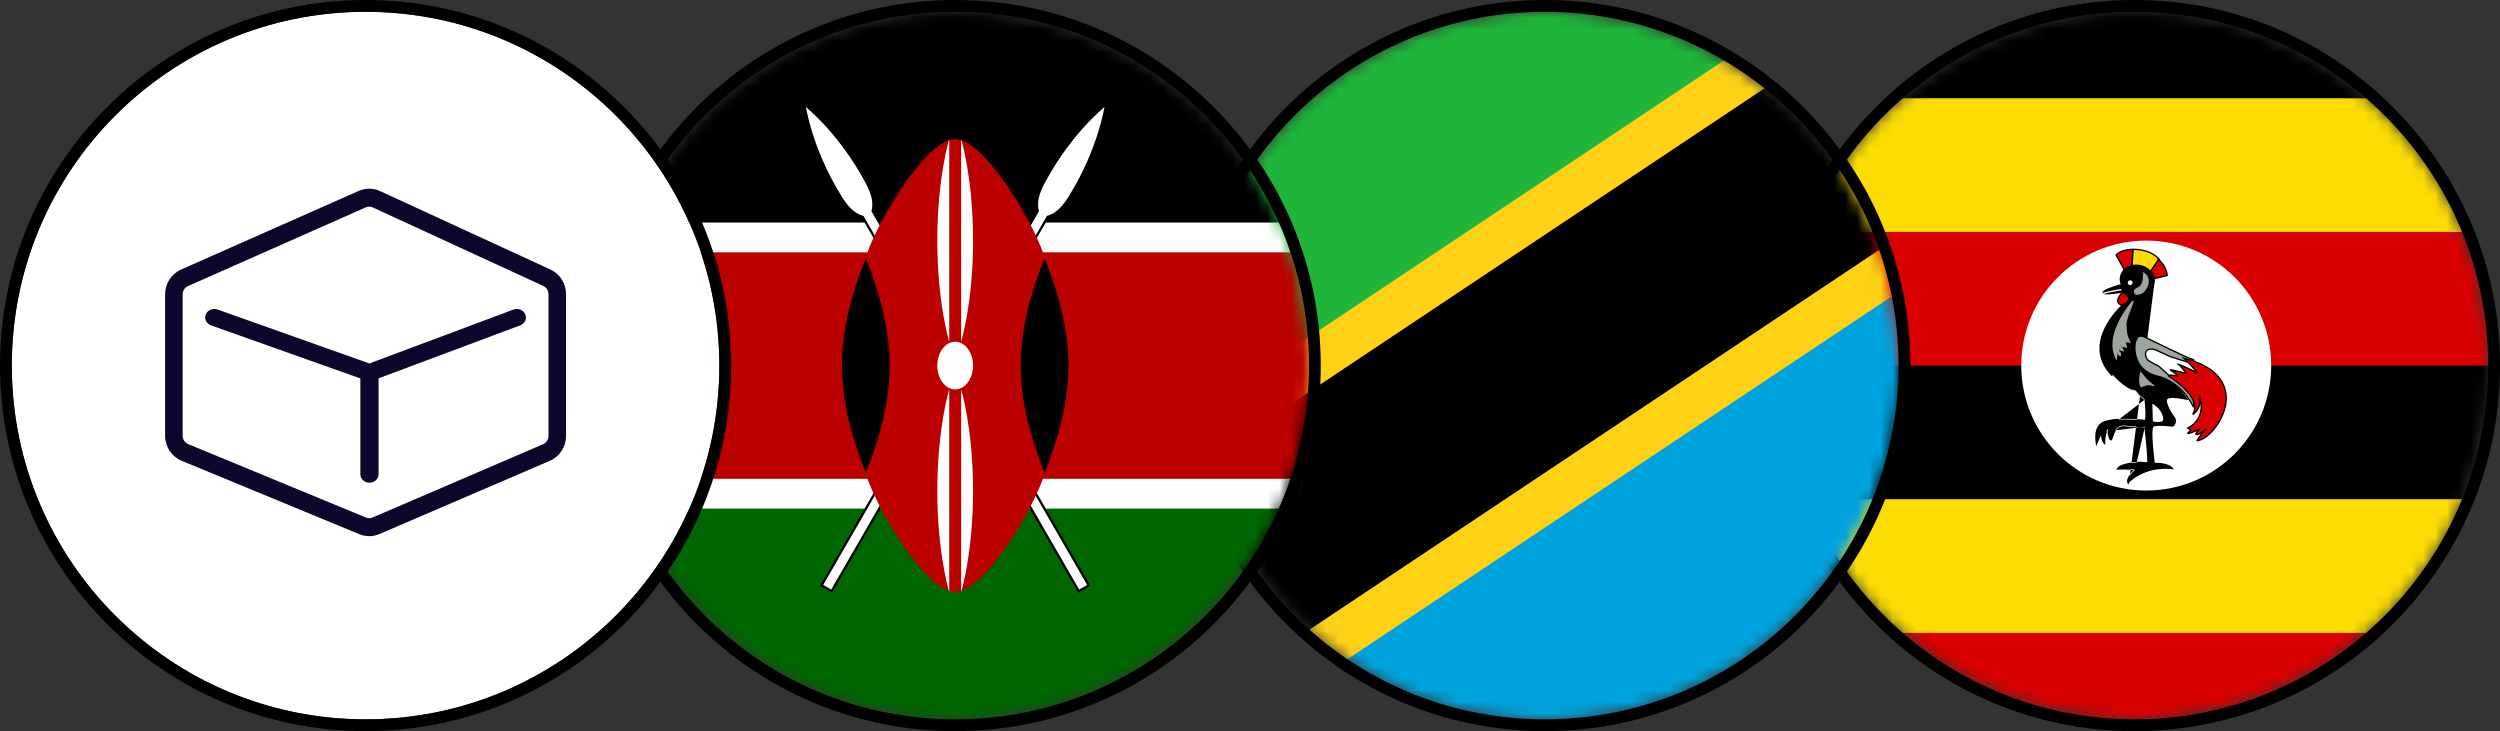 <?xml version="1.0" encoding="UTF-8"?> <svg xmlns="http://www.w3.org/2000/svg" width="212" height="62" viewBox="0 0 212 62" fill="none"><rect x="0" y="0" width="212" height="62" fill="#333333" stroke="none"/><mask id="mask0_624_29" style="mask-type:alpha" maskUnits="userSpaceOnUse" x="151" y="1" width="60" height="60"><circle cx="181" cy="31" r="30" fill="#D9D9D9"></circle></mask><g mask="url(#mask0_624_29)"><path d="M131 -3H233V65H131V-3Z" fill="black"></path><path d="M131 8.333H233V25.333H131V8.333ZM131 42.333H233V65H131V42.333Z" fill="#FCDC04"></path><path d="M131 19.667H233V31H131V19.667ZM131 53.667H233V65H131V53.667Z" fill="#D90000"></path><path d="M182 41.597C187.852 41.597 192.597 36.852 192.597 31C192.597 25.148 187.852 20.403 182 20.403C176.148 20.403 171.403 25.148 171.403 31C171.403 36.852 176.148 41.597 182 41.597Z" fill="white"></path><path d="M180.132 22.884L179.445 21.618C179.71 21.353 180.156 21.148 180.868 21.148C180.868 21.196 180.795 22.535 180.795 22.535L180.132 22.884Z" fill="#D90000"></path><path fill-rule="evenodd" clip-rule="evenodd" d="M179.515 21.629L180.155 22.808L180.741 22.5L180.75 22.322C180.757 22.195 180.766 22.027 180.775 21.857C180.784 21.686 180.793 21.514 180.8 21.382C180.803 21.316 180.806 21.26 180.808 21.219C180.808 21.214 180.808 21.21 180.809 21.205C180.17 21.216 179.764 21.398 179.515 21.629ZM180.795 22.535C180.852 22.538 180.852 22.538 180.852 22.538L180.863 22.328C180.87 22.202 180.879 22.033 180.888 21.863C180.906 21.524 180.924 21.174 180.924 21.148V21.091H180.868C180.145 21.091 179.683 21.3 179.405 21.578L179.375 21.608L180.109 22.96L180.85 22.57L180.852 22.538L180.795 22.535Z" fill="black"></path><path d="M180.795 22.547L180.892 21.148C180.892 21.148 182.315 21.064 183.086 21.992C183.098 21.98 182.327 23.077 182.327 23.077L180.795 22.547Z" fill="#FCDC04"></path><path fill-rule="evenodd" clip-rule="evenodd" d="M180.945 21.203L180.855 22.507L182.305 23.01L182.401 22.873C182.473 22.771 182.569 22.634 182.665 22.497C182.76 22.361 182.856 22.225 182.926 22.124C182.961 22.073 182.991 22.032 183.01 22.003C183.012 22.001 183.014 21.998 183.015 21.996C182.643 21.568 182.123 21.369 181.688 21.277C181.466 21.231 181.267 21.212 181.124 21.206C181.052 21.203 180.995 21.202 180.955 21.203C180.952 21.203 180.948 21.203 180.945 21.203ZM182.327 23.077L182.373 23.11L182.348 23.145L180.736 22.586L180.839 21.095L180.888 21.091L180.892 21.148C180.888 21.091 180.888 21.091 180.888 21.091L180.889 21.091L180.889 21.091L180.89 21.091L180.893 21.091C180.896 21.091 180.9 21.091 180.906 21.091C180.917 21.09 180.933 21.09 180.954 21.09C180.995 21.089 181.055 21.089 181.129 21.093C181.277 21.099 181.482 21.118 181.711 21.166C182.17 21.263 182.732 21.478 183.13 21.956L183.126 21.959C183.136 21.971 183.142 21.985 183.143 21.993C183.143 21.999 183.141 22.007 183.14 22.01C183.14 22.011 183.139 22.014 183.138 22.015C183.137 22.017 183.136 22.019 183.136 22.02C183.135 22.022 183.133 22.024 183.133 22.025C183.131 22.027 183.129 22.03 183.127 22.034C183.121 22.042 183.114 22.053 183.104 22.067C183.084 22.096 183.054 22.138 183.019 22.189C182.948 22.29 182.853 22.426 182.757 22.563C182.662 22.699 182.566 22.836 182.493 22.939L182.373 23.11C182.373 23.11 182.373 23.11 182.327 23.077Z" fill="black"></path><path d="M182.351 23.065L183.05 21.98C183.52 22.474 183.713 22.824 183.785 23.355C183.798 23.366 182.676 23.632 182.676 23.62C182.676 23.608 182.363 23.077 182.351 23.065Z" fill="#D90000"></path><path fill-rule="evenodd" clip-rule="evenodd" d="M183.041 21.889L183.091 21.941C183.566 22.44 183.767 22.8 183.841 23.344C183.843 23.355 183.842 23.366 183.839 23.373C183.834 23.388 183.825 23.396 183.822 23.398C183.816 23.403 183.81 23.407 183.808 23.407L183.808 23.407C183.803 23.41 183.798 23.412 183.793 23.413C183.784 23.416 183.772 23.42 183.757 23.424C183.726 23.433 183.683 23.444 183.631 23.458C183.527 23.484 183.388 23.518 183.249 23.551C183.109 23.584 182.969 23.617 182.864 23.64C182.811 23.652 182.767 23.662 182.736 23.668C182.72 23.671 182.707 23.673 182.698 23.675C182.693 23.675 182.688 23.676 182.683 23.677C182.682 23.677 182.677 23.677 182.671 23.676C182.669 23.676 182.662 23.675 182.653 23.672C182.648 23.669 182.629 23.659 182.622 23.637C182.622 23.637 182.622 23.637 182.622 23.637C182.62 23.634 182.617 23.628 182.613 23.62C182.605 23.605 182.593 23.584 182.578 23.558C182.549 23.506 182.509 23.439 182.469 23.371C182.429 23.303 182.389 23.236 182.358 23.184C182.343 23.159 182.33 23.137 182.32 23.122C182.315 23.114 182.312 23.108 182.309 23.104C182.308 23.103 182.308 23.103 182.308 23.102L182.278 23.073L183.041 21.889ZM183.058 22.072L182.418 23.065C182.428 23.081 182.441 23.102 182.455 23.126C182.486 23.178 182.527 23.246 182.567 23.314C182.607 23.382 182.647 23.45 182.676 23.502C182.689 23.523 182.7 23.543 182.708 23.558C182.71 23.557 182.712 23.557 182.713 23.557C182.743 23.551 182.787 23.541 182.839 23.53C182.944 23.506 183.083 23.474 183.222 23.441C183.362 23.408 183.5 23.374 183.603 23.348C183.653 23.335 183.694 23.324 183.723 23.316C183.65 22.845 183.474 22.518 183.058 22.072ZM182.729 23.598C182.729 23.599 182.729 23.599 182.73 23.6C182.73 23.601 182.733 23.609 182.733 23.62C182.733 23.611 182.731 23.604 182.729 23.598Z" fill="black"></path><path d="M180.482 40.982C180.482 40.982 181.796 39.474 184.352 39.8C183.966 39.173 182.725 39.245 182.725 39.245C182.725 39.245 182.339 36.316 182.64 36.171C182.941 36.026 184.22 36.183 184.22 36.183C184.388 36.183 184.678 35.725 184.449 35.435C184.22 35.146 183.544 34.037 183.822 33.82C184.099 33.603 185.606 33.94 185.606 33.94L181.35 28.491C181.35 28.491 180.916 26.441 181.784 25.452C182.833 24.584 182.725 23.644 182.688 23.656C182.544 22.703 181.097 22.016 180.12 22.896C179.541 23.596 179.927 24.126 179.927 24.126C179.927 24.126 178.408 24.536 178.348 24.801C178.288 25.067 180.06 24.753 180.06 24.753L179.891 25.971C179.891 25.971 176.443 29.106 179.083 31.818C179.107 31.806 179.168 31.698 179.168 31.698C179.168 31.698 180.096 32.843 181.073 33.096C181.989 34.037 181.905 33.892 181.905 33.892C181.905 33.892 182.085 35.375 181.917 35.664C181.688 35.592 179.349 35.508 178.999 35.64C178.685 35.737 177.48 35.677 177.781 37.642C178.01 37.111 178.215 36.641 178.215 36.641C178.215 36.641 178.179 37.352 178.468 37.606C178.42 36.858 178.746 36.352 178.746 36.352C178.746 36.352 178.806 37.172 178.987 37.292C179.168 37.413 179.168 35.966 180.168 36.087C181.169 36.207 181.893 36.171 181.893 36.171C181.893 36.171 182.23 39.004 182.122 39.27C181.398 39.101 179.674 39.342 179.566 39.776C180.578 39.716 181.049 39.836 181.049 39.836C181.049 39.836 180.229 40.56 180.482 40.982Z" fill="black"></path><path fill-rule="evenodd" clip-rule="evenodd" d="M182.742 23.63C182.658 23.136 182.246 22.719 181.735 22.535C181.217 22.349 180.588 22.398 180.082 22.854L180.079 22.857L180.077 22.86C179.778 23.221 179.725 23.544 179.75 23.78C179.763 23.896 179.795 23.99 179.824 24.055C179.83 24.069 179.836 24.08 179.841 24.091C179.8 24.103 179.742 24.119 179.673 24.14C179.529 24.183 179.336 24.242 179.141 24.311C178.947 24.379 178.749 24.456 178.595 24.533C178.518 24.572 178.45 24.611 178.398 24.651C178.35 24.689 178.305 24.735 178.293 24.789C178.285 24.822 178.292 24.854 178.313 24.88C178.331 24.903 178.358 24.918 178.383 24.928C178.435 24.948 178.507 24.958 178.587 24.962C178.749 24.97 178.969 24.956 179.187 24.933C179.406 24.91 179.627 24.879 179.792 24.854C179.875 24.841 179.945 24.83 179.993 24.822L179.838 25.943C179.832 25.949 179.824 25.956 179.814 25.966C179.789 25.99 179.753 26.025 179.708 26.071C179.618 26.163 179.492 26.297 179.35 26.467C179.066 26.805 178.715 27.286 178.446 27.853C178.177 28.42 177.99 29.076 178.039 29.764C178.088 30.454 178.374 31.171 179.043 31.858L179.072 31.888L179.109 31.869C179.121 31.863 179.13 31.854 179.135 31.849C179.141 31.843 179.147 31.836 179.152 31.829C179.16 31.818 179.168 31.806 179.175 31.795C179.203 31.826 179.24 31.869 179.286 31.919C179.39 32.031 179.537 32.184 179.716 32.344C180.068 32.661 180.547 33.014 181.043 33.147C181.493 33.609 181.7 33.807 181.795 33.89C181.819 33.91 181.837 33.925 181.85 33.934C181.851 33.935 181.852 33.936 181.853 33.936C181.854 33.944 181.855 33.953 181.856 33.963C181.86 34.004 181.867 34.062 181.874 34.134C181.888 34.277 181.905 34.471 181.917 34.673C181.929 34.876 181.936 35.086 181.929 35.263C181.926 35.352 181.919 35.431 181.909 35.496C181.902 35.538 181.893 35.573 181.884 35.599C181.848 35.593 181.8 35.587 181.746 35.581C181.658 35.572 181.546 35.563 181.417 35.555C181.159 35.539 180.833 35.526 180.504 35.519C180.175 35.512 179.842 35.512 179.568 35.521C179.431 35.526 179.309 35.534 179.209 35.544C179.113 35.554 179.032 35.568 178.981 35.587C178.946 35.597 178.897 35.606 178.835 35.618L178.834 35.618C178.772 35.629 178.698 35.643 178.62 35.663C178.464 35.702 178.284 35.768 178.124 35.896C177.799 36.156 177.573 36.657 177.725 37.651L177.755 37.845L177.833 37.664C177.948 37.399 178.056 37.149 178.136 36.965C178.146 36.943 178.155 36.922 178.164 36.901C178.167 36.944 178.171 36.989 178.177 37.036C178.191 37.143 178.214 37.26 178.254 37.368C178.293 37.475 178.349 37.576 178.431 37.648L178.534 37.738L178.525 37.602C178.501 37.237 178.569 36.931 178.643 36.717C178.665 36.652 178.688 36.595 178.708 36.548C178.717 36.618 178.728 36.701 178.743 36.786C178.762 36.898 178.787 37.014 178.819 37.112C178.835 37.161 178.854 37.207 178.875 37.245C178.896 37.282 178.922 37.317 178.955 37.339C178.979 37.355 179.009 37.362 179.039 37.35C179.065 37.34 179.083 37.32 179.095 37.302C179.119 37.267 179.14 37.214 179.16 37.157C179.172 37.124 179.183 37.089 179.196 37.052C179.23 36.95 179.269 36.832 179.322 36.712C179.394 36.55 179.489 36.394 179.623 36.285C179.754 36.178 179.927 36.114 180.162 36.143C180.664 36.203 181.097 36.224 181.405 36.231C181.558 36.234 181.681 36.233 181.765 36.231C181.796 36.231 181.822 36.23 181.842 36.23C181.845 36.248 181.847 36.272 181.851 36.3C181.86 36.378 181.872 36.489 181.887 36.624C181.917 36.894 181.956 37.256 181.991 37.626C182.027 37.997 182.059 38.375 182.075 38.676C182.083 38.828 182.087 38.959 182.086 39.06C182.086 39.11 182.084 39.152 182.081 39.185C182.08 39.192 182.079 39.197 182.079 39.203C181.702 39.13 181.115 39.151 180.603 39.241C180.333 39.288 180.08 39.355 179.887 39.438C179.79 39.48 179.706 39.526 179.641 39.579C179.577 39.631 179.528 39.691 179.511 39.762L179.492 39.837L179.569 39.833C180.073 39.803 180.44 39.818 180.682 39.84C180.789 39.85 180.871 39.861 180.929 39.871C180.916 39.884 180.9 39.9 180.884 39.916C180.81 39.992 180.714 40.097 180.625 40.217C180.537 40.336 180.454 40.472 180.41 40.607C180.366 40.743 180.358 40.886 180.433 41.011L180.473 41.078L180.525 41.019M181.049 39.836L181.063 39.781L181.166 39.808L181.086 39.879L181.084 39.88C181.083 39.882 181.08 39.884 181.078 39.886C181.072 39.892 181.063 39.899 181.053 39.909C181.031 39.929 181.001 39.959 180.965 39.995C180.893 40.069 180.8 40.17 180.716 40.284C180.631 40.399 180.556 40.523 180.518 40.642C180.489 40.73 180.482 40.81 180.5 40.88C180.501 40.879 180.502 40.878 180.503 40.877C180.545 40.836 180.608 40.777 180.691 40.708C180.857 40.569 181.104 40.389 181.432 40.218M181.893 36.171C181.949 36.164 181.949 36.164 181.949 36.164L181.953 36.196C181.955 36.217 181.959 36.248 181.963 36.287C181.972 36.365 181.985 36.477 182 36.611C182.03 36.882 182.069 37.244 182.104 37.615C182.14 37.986 182.172 38.366 182.188 38.67C182.196 38.822 182.201 38.956 182.2 39.061C182.199 39.113 182.197 39.159 182.193 39.197C182.19 39.233 182.184 39.266 182.174 39.291L182.156 39.336L182.109 39.325C181.758 39.243 181.154 39.26 180.623 39.352C180.358 39.399 180.114 39.463 179.931 39.542C179.84 39.581 179.766 39.623 179.713 39.667C179.693 39.683 179.676 39.699 179.663 39.714C180.121 39.691 180.462 39.706 180.692 39.727C180.816 39.739 180.908 39.752 180.969 39.762C181 39.768 181.023 39.772 181.038 39.776C181.046 39.777 181.052 39.779 181.056 39.78L181.061 39.781L181.062 39.781L181.063 39.781C181.063 39.781 181.063 39.781 181.049 39.836M181.893 36.171L181.949 36.164L181.943 36.112L181.89 36.114L181.889 36.114L181.888 36.114L181.882 36.115C181.876 36.115 181.868 36.115 181.858 36.116C181.836 36.116 181.804 36.117 181.763 36.118C181.68 36.12 181.559 36.12 181.407 36.117C181.102 36.111 180.673 36.09 180.175 36.03C179.91 35.998 179.707 36.071 179.551 36.197C179.398 36.322 179.294 36.497 179.218 36.666C179.163 36.791 179.121 36.918 179.086 37.021C179.075 37.057 179.064 37.09 179.054 37.119C179.034 37.174 179.018 37.212 179.005 37.233C178.996 37.224 178.985 37.209 178.974 37.19C178.957 37.16 178.942 37.122 178.927 37.077C178.897 36.987 178.873 36.876 178.854 36.767C178.836 36.659 178.823 36.554 178.814 36.476C178.81 36.437 178.807 36.405 178.805 36.382C178.804 36.371 178.803 36.362 178.803 36.356L178.802 36.35L178.802 36.348L178.802 36.348L178.79 36.178L178.698 36.321L178.746 36.352C178.698 36.321 178.698 36.321 178.698 36.321L178.698 36.321L178.698 36.322L178.697 36.323C178.696 36.324 178.695 36.326 178.694 36.328C178.691 36.333 178.687 36.339 178.683 36.347C178.673 36.363 178.66 36.387 178.645 36.417C178.614 36.478 178.574 36.567 178.535 36.68C178.47 36.87 178.41 37.129 178.407 37.434C178.389 37.402 178.374 37.367 178.36 37.329C178.325 37.232 178.303 37.123 178.289 37.021C178.276 36.919 178.272 36.825 178.271 36.755C178.27 36.721 178.27 36.693 178.271 36.673C178.271 36.664 178.271 36.656 178.271 36.651L178.272 36.646L178.272 36.644L178.272 36.644M178.272 36.644L178.163 36.618L178.128 36.7C178.105 36.753 178.072 36.828 178.032 36.92C177.971 37.06 177.894 37.237 177.811 37.431C177.721 36.597 177.934 36.193 178.195 35.985C178.338 35.87 178.5 35.81 178.648 35.772C178.722 35.754 178.792 35.741 178.854 35.729L178.861 35.728C178.92 35.717 178.974 35.707 179.016 35.695L179.017 35.694L179.019 35.693C179.055 35.68 179.123 35.667 179.221 35.657C179.317 35.647 179.437 35.639 179.572 35.635C179.843 35.625 180.174 35.626 180.502 35.632C180.83 35.639 181.154 35.652 181.41 35.668C181.538 35.676 181.649 35.685 181.734 35.694C181.822 35.703 181.877 35.712 181.9 35.719L181.943 35.732L181.966 35.693C181.992 35.648 182.009 35.585 182.021 35.514C182.032 35.443 182.039 35.359 182.043 35.268C182.05 35.085 182.043 34.871 182.031 34.666C182.018 34.462 182.001 34.267 181.987 34.123C181.979 34.051 181.973 33.991 181.968 33.95C181.966 33.93 181.964 33.915 181.963 33.904C181.964 33.893 181.962 33.885 181.962 33.883L181.962 33.883C181.96 33.877 181.958 33.872 181.957 33.869C181.956 33.868 181.955 33.867 181.955 33.866L181.954 33.864L181.954 33.864L181.954 33.864L181.954 33.864C181.954 33.864 181.954 33.864 181.905 33.892L181.954 33.864L181.85 33.898C181.85 33.891 181.851 33.881 181.858 33.87C181.875 33.841 181.906 33.843 181.913 33.844C181.919 33.845 181.922 33.847 181.924 33.847C181.924 33.847 181.924 33.847 181.924 33.847C181.924 33.848 181.924 33.848 181.924 33.848M181.85 33.899C181.85 33.899 181.85 33.899 181.85 33.899ZM181.924 33.847C181.923 33.847 181.921 33.846 181.916 33.842C181.907 33.836 181.892 33.824 181.869 33.804C181.778 33.725 181.572 33.527 181.113 33.057L181.102 33.045L181.087 33.042C180.612 32.919 180.144 32.576 179.792 32.26C179.616 32.102 179.471 31.953 179.37 31.842C179.319 31.787 179.279 31.742 179.253 31.711C179.239 31.695 179.229 31.683 179.222 31.674C179.218 31.67 179.216 31.667 179.214 31.665L179.212 31.663L179.212 31.662L179.159 31.597L179.118 31.67M180.06 24.753C180.05 24.697 180.05 24.697 180.05 24.697L180.049 24.698L180.045 24.698L180.03 24.701C180.018 24.703 179.999 24.706 179.975 24.71C179.926 24.718 179.858 24.729 179.775 24.742C179.611 24.767 179.392 24.798 179.175 24.82C178.958 24.843 178.746 24.857 178.593 24.849C178.515 24.845 178.459 24.836 178.425 24.823C178.413 24.818 178.407 24.814 178.404 24.811C178.408 24.798 178.425 24.774 178.468 24.741C178.511 24.707 178.572 24.672 178.645 24.634C178.793 24.56 178.986 24.485 179.179 24.418C179.371 24.35 179.562 24.291 179.705 24.249C179.776 24.227 179.836 24.21 179.877 24.199C179.898 24.193 179.914 24.189 179.925 24.185L179.938 24.182L179.942 24.181L180.022 24.159L179.973 24.093L179.973 24.093L179.973 24.092C179.972 24.092 179.971 24.09 179.97 24.089C179.968 24.085 179.965 24.08 179.961 24.073C179.952 24.059 179.94 24.037 179.928 24.009C179.903 23.953 179.874 23.87 179.863 23.767C179.841 23.564 179.884 23.273 180.161 22.936C180.631 22.514 181.213 22.468 181.697 22.642C182.185 22.818 182.564 23.214 182.632 23.664L182.642 23.731L182.65 23.728C182.652 23.749 182.654 23.776 182.653 23.809C182.652 23.904 182.637 24.042 182.589 24.208C182.492 24.54 182.263 24.982 181.748 25.409L181.744 25.412L181.741 25.415C181.293 25.926 181.185 26.704 181.185 27.342C181.185 27.663 181.212 27.953 181.24 28.162C181.253 28.267 181.267 28.352 181.277 28.41C181.282 28.44 181.287 28.463 181.29 28.478C181.291 28.486 181.292 28.492 181.293 28.496L181.294 28.501L181.294 28.502L181.295 28.502" fill="black"></path><path d="M180.888 25.521C180.888 25.521 178.379 28.287 179.462 30.403C179.519 30.108 179.494 29.923 179.53 29.935C179.47 29.899 179.842 30.189 179.813 30.133C179.821 29.98 179.7 29.652 179.7 29.652C179.813 29.68 179.927 29.709 180.04 29.737C179.974 29.614 179.908 29.492 179.842 29.369C180.002 29.388 180.162 29.407 180.323 29.426C180.323 29.426 180.153 28.973 180.209 28.973C180.266 28.973 180.605 29.001 180.605 29.001C179.892 27.721 180.565 26.657 180.888 25.521Z" fill="#9CA69C"></path><path fill-rule="evenodd" clip-rule="evenodd" d="M180.846 25.483L180.943 25.537C180.876 25.771 180.795 26.002 180.715 26.23C180.697 26.281 180.679 26.332 180.661 26.383C180.564 26.662 180.472 26.939 180.414 27.219C180.296 27.777 180.306 28.348 180.655 28.974L180.707 29.067L180.601 29.058L180.547 29.053C180.514 29.051 180.47 29.047 180.424 29.044C180.363 29.039 180.301 29.034 180.259 29.032C180.259 29.032 180.259 29.033 180.259 29.033C180.266 29.072 180.281 29.126 180.299 29.182C180.316 29.238 180.335 29.294 180.35 29.336C180.358 29.357 180.364 29.375 180.369 29.387C180.371 29.393 180.373 29.398 180.374 29.401L180.375 29.404L180.376 29.406L180.408 29.493L180.316 29.482C180.237 29.473 180.157 29.463 180.077 29.454C180.032 29.449 179.988 29.443 179.943 29.438C179.959 29.468 179.975 29.498 179.991 29.527C180.024 29.588 180.056 29.648 180.09 29.71L180.15 29.823L180.026 29.792C179.971 29.778 179.913 29.764 179.856 29.749C179.833 29.744 179.81 29.738 179.787 29.732C179.796 29.758 179.805 29.788 179.814 29.819C179.842 29.916 179.872 30.038 179.87 30.125C179.871 30.127 179.871 30.129 179.871 30.131C179.872 30.142 179.871 30.165 179.851 30.183C179.834 30.198 179.814 30.197 179.808 30.197C179.8 30.196 179.793 30.194 179.789 30.193C179.774 30.188 179.757 30.178 179.742 30.169C179.711 30.149 179.667 30.118 179.626 30.087C179.604 30.07 179.582 30.053 179.562 30.038C179.562 30.044 179.561 30.051 179.561 30.058C179.555 30.14 179.547 30.263 179.517 30.414L179.486 30.575L179.411 30.429C178.857 29.345 179.225 28.102 179.719 27.143C179.967 26.661 180.248 26.247 180.468 25.953C180.578 25.806 180.672 25.689 180.739 25.608C180.773 25.568 180.799 25.537 180.818 25.516C180.827 25.505 180.834 25.497 180.839 25.492L180.844 25.486L180.846 25.484L180.846 25.483C180.846 25.483 180.846 25.483 180.888 25.521L180.846 25.483ZM180.753 25.77C180.697 25.839 180.631 25.923 180.559 26.021C180.342 26.311 180.064 26.72 179.82 27.195C179.356 28.096 179.022 29.216 179.434 30.209C179.441 30.147 179.445 30.093 179.448 30.05L179.448 30.045C179.45 30.008 179.453 29.975 179.457 29.951C179.459 29.941 179.462 29.924 179.472 29.909C179.472 29.908 179.472 29.908 179.473 29.907C179.473 29.906 179.474 29.905 179.475 29.904C179.485 29.886 179.501 29.879 179.512 29.876C179.528 29.873 179.541 29.877 179.542 29.878L179.542 29.878C179.546 29.879 179.549 29.881 179.551 29.881C179.554 29.883 179.557 29.885 179.56 29.886L179.513 29.987C179.514 29.988 179.515 29.988 179.516 29.988C179.519 29.988 179.526 29.989 179.536 29.987C179.545 29.985 179.56 29.979 179.57 29.965M179.749 30.037C179.732 30.024 179.713 30.01 179.694 29.996C179.653 29.966 179.614 29.935 179.589 29.915C179.576 29.904 179.569 29.897 179.567 29.895C179.566 29.895 179.568 29.897 179.571 29.9C179.571 29.901 179.577 29.909 179.579 29.921C179.581 29.928 179.582 29.944 179.573 29.96C179.572 29.962 179.571 29.963 179.57 29.965M179.749 30.037C179.74 29.98 179.723 29.913 179.705 29.851C179.691 29.801 179.676 29.756 179.665 29.724C179.66 29.707 179.655 29.694 179.652 29.685C179.65 29.681 179.649 29.677 179.648 29.675L179.647 29.672L179.647 29.672L179.647 29.672L179.61 29.571L179.714 29.597C179.771 29.611 179.827 29.625 179.883 29.639C179.898 29.643 179.914 29.647 179.929 29.651C179.916 29.628 179.904 29.604 179.891 29.581C179.858 29.519 179.825 29.457 179.792 29.396L179.74 29.3L179.848 29.313C179.929 29.322 180.01 29.332 180.091 29.341C180.14 29.347 180.189 29.353 180.238 29.359C180.224 29.318 180.207 29.267 180.191 29.216C180.173 29.159 180.156 29.1 180.148 29.054C180.143 29.032 180.14 29.009 180.141 28.989C180.142 28.98 180.144 28.965 180.152 28.95C180.162 28.932 180.182 28.916 180.209 28.916C180.24 28.916 180.343 28.924 180.433 28.931C180.459 28.933 180.484 28.934 180.507 28.936C180.19 28.317 180.187 27.746 180.303 27.195C180.363 26.908 180.456 26.625 180.554 26.346C180.572 26.294 180.59 26.242 180.608 26.191C180.658 26.051 180.707 25.911 180.753 25.77" fill="#9CA69C"></path><path d="M181.76 23.149C181.76 23.149 181.893 24.102 181.374 24.379C181.29 24.44 180.964 24.548 181.012 24.741C181.073 25.006 181.217 24.958 181.422 24.91C181.965 24.813 182.592 23.656 181.76 23.149Z" fill="#9CA69C"></path><path fill-rule="evenodd" clip-rule="evenodd" d="M181.687 23.039L181.789 23.101C182.009 23.235 182.135 23.414 182.189 23.61C182.242 23.804 182.223 24.011 182.16 24.201C182.097 24.391 181.99 24.568 181.862 24.704C181.736 24.839 181.585 24.938 181.434 24.965C181.425 24.967 181.417 24.969 181.408 24.971C181.367 24.981 181.327 24.991 181.29 24.997C181.244 25.005 181.196 25.008 181.151 24.998C181.104 24.988 181.062 24.964 181.029 24.921C180.996 24.88 180.973 24.825 180.957 24.754C180.941 24.688 180.957 24.629 180.989 24.581C181.02 24.533 181.066 24.495 181.112 24.464C181.158 24.432 181.207 24.405 181.249 24.384C181.255 24.381 181.26 24.378 181.266 24.375C181.301 24.357 181.327 24.344 181.341 24.333L181.344 24.331L181.347 24.329C181.58 24.205 181.674 23.923 181.705 23.654C181.721 23.521 181.72 23.397 181.716 23.305C181.714 23.259 181.711 23.222 181.708 23.196C181.707 23.184 181.706 23.174 181.705 23.167C181.705 23.164 181.704 23.161 181.704 23.16L181.704 23.158L181.704 23.157C181.704 23.157 181.704 23.157 181.704 23.157M181.76 23.149L181.73 23.198C181.766 23.219 181.798 23.242 181.827 23.265C181.828 23.276 181.829 23.288 181.829 23.3C181.834 23.396 181.834 23.527 181.818 23.667C181.786 23.942 181.687 24.274 181.404 24.427C181.405 24.427 181.406 24.426 181.407 24.425L181.374 24.379L181.401 24.429C181.402 24.429 181.403 24.428 181.404 24.427C181.382 24.443 181.35 24.459 181.317 24.476C181.312 24.479 181.307 24.482 181.301 24.484C181.26 24.506 181.215 24.53 181.176 24.557C181.135 24.585 181.103 24.613 181.084 24.643C181.066 24.67 181.06 24.697 181.067 24.727L181.068 24.728C181.082 24.79 181.1 24.828 181.118 24.851C181.134 24.872 181.153 24.883 181.175 24.887C181.199 24.893 181.23 24.892 181.271 24.885C181.304 24.88 181.34 24.871 181.38 24.862C181.389 24.859 181.399 24.857 181.409 24.855L181.411 24.854L181.412 24.854C181.532 24.833 181.662 24.751 181.78 24.626C181.896 24.502 181.995 24.34 182.053 24.166C182.11 23.991 182.126 23.808 182.08 23.64C182.042 23.503 181.963 23.373 181.827 23.265C181.825 23.233 181.823 23.206 181.821 23.185C181.82 23.172 181.818 23.161 181.818 23.153C181.817 23.15 181.817 23.147 181.817 23.145L181.816 23.142L181.816 23.142L181.816 23.142C181.816 23.142 181.816 23.142 181.76 23.149Z" fill="#9CA69C"></path><path d="M180.64 24.177C180.753 24.177 180.844 24.086 180.844 23.973C180.844 23.861 180.753 23.769 180.64 23.769C180.527 23.769 180.436 23.861 180.436 23.973C180.436 24.086 180.527 24.177 180.64 24.177Z" fill="white"></path><path d="M180.024 24.765C179.891 24.874 179.192 25.597 179.879 25.862C180.59 25.669 180.398 25.537 180.554 25.38C180.558 25.055 180.201 24.97 180.024 24.765Z" fill="#D90000"></path><path fill-rule="evenodd" clip-rule="evenodd" d="M180.031 24.686L180.067 24.728C180.106 24.774 180.157 24.815 180.215 24.856C180.233 24.869 180.252 24.882 180.271 24.895C180.312 24.924 180.354 24.953 180.392 24.983C180.508 25.075 180.613 25.192 180.611 25.381L180.611 25.404L180.594 25.42C180.563 25.451 180.549 25.481 180.535 25.515C180.534 25.52 180.532 25.524 180.53 25.528C180.517 25.561 180.501 25.602 180.469 25.643C180.396 25.735 180.25 25.82 179.894 25.917L179.876 25.922L179.859 25.915C179.675 25.844 179.573 25.738 179.538 25.609C179.504 25.484 179.537 25.35 179.593 25.231C179.703 24.993 179.918 24.779 179.988 24.721L180.031 24.686ZM179.882 25.803C180.223 25.709 180.333 25.633 180.38 25.573C180.401 25.545 180.412 25.52 180.425 25.486C180.427 25.482 180.428 25.478 180.43 25.473C180.444 25.438 180.462 25.399 180.497 25.358C180.492 25.233 180.422 25.151 180.322 25.072C180.286 25.044 180.249 25.018 180.21 24.991C180.19 24.977 180.17 24.963 180.149 24.948C180.105 24.916 180.06 24.883 180.021 24.844C179.936 24.924 179.78 25.096 179.695 25.279C179.645 25.387 179.624 25.491 179.648 25.579C179.67 25.661 179.734 25.742 179.882 25.803Z" fill="black"></path><path d="M181.543 31.601C181.507 31.758 181.35 32.337 181.567 32.783C182.17 32.53 182.447 32.602 182.652 32.735C182.158 32.337 181.965 32.168 181.543 31.601Z" fill="#9CA69C"></path><path fill-rule="evenodd" clip-rule="evenodd" d="M181.515 31.469L181.588 31.567C182.007 32.129 182.196 32.295 182.688 32.691L182.621 32.782C182.526 32.72 182.416 32.673 182.258 32.671C182.098 32.668 181.886 32.71 181.589 32.835L181.539 32.856L181.516 32.808C181.401 32.572 181.387 32.304 181.403 32.079C181.419 31.879 181.459 31.708 181.481 31.618C181.483 31.607 181.486 31.597 181.488 31.589L181.515 31.469ZM181.571 31.733C181.55 31.824 181.527 31.949 181.517 32.088C181.502 32.287 181.514 32.511 181.596 32.71C181.876 32.597 182.089 32.554 182.26 32.557C182.293 32.558 182.324 32.56 182.354 32.564C182.057 32.315 181.869 32.124 181.571 31.733Z" fill="#9CA69C"></path><path d="M182.58 34.338L182.616 35.689C182.616 35.689 183.086 35.773 183.303 35.689C183.52 35.604 183.291 34.748 182.58 34.338Z" fill="white"></path><path fill-rule="evenodd" clip-rule="evenodd" d="M182.52 34.239L182.608 34.289C182.976 34.501 183.219 34.828 183.342 35.113C183.403 35.255 183.436 35.391 183.438 35.498C183.44 35.552 183.433 35.603 183.416 35.645C183.399 35.687 183.369 35.724 183.324 35.742C183.261 35.766 183.184 35.777 183.107 35.781C183.03 35.785 182.948 35.782 182.874 35.777C182.8 35.771 182.733 35.763 182.685 35.757C182.661 35.753 182.641 35.75 182.628 35.748C182.621 35.747 182.615 35.746 182.612 35.745L182.608 35.745L182.606 35.745L182.606 35.744L182.606 35.744C182.606 35.744 182.606 35.744 182.616 35.689L182.606 35.744L182.561 35.736L182.52 34.239ZM182.671 35.64C182.68 35.642 182.69 35.643 182.701 35.644C182.747 35.651 182.812 35.659 182.882 35.664C182.953 35.669 183.03 35.672 183.101 35.668C183.173 35.664 183.237 35.654 183.283 35.636C183.292 35.632 183.302 35.624 183.311 35.602C183.32 35.579 183.326 35.545 183.325 35.501C183.323 35.412 183.295 35.291 183.238 35.158C183.133 34.915 182.934 34.639 182.639 34.442L182.671 35.64Z" fill="white"></path><path d="M185.992 34.507C185.992 34.507 185.124 32.409 182.905 31.879C180.687 31.348 180.976 28.985 181.157 28.84C181.254 28.635 181.326 28.322 181.965 28.623C182.604 28.925 185.546 30.408 185.968 30.48C186.39 30.552 186.028 34.555 185.992 34.507Z" fill="#9CA69C"></path><path fill-rule="evenodd" clip-rule="evenodd" d="M181.233 28.81C181.225 28.828 181.217 28.846 181.208 28.864L181.203 28.876L181.193 28.885C181.193 28.885 181.193 28.885 181.193 28.885C181.193 28.885 181.191 28.886 181.187 28.892C181.183 28.897 181.179 28.905 181.174 28.916C181.164 28.938 181.154 28.967 181.144 29.005C181.124 29.081 181.107 29.183 181.098 29.306C181.081 29.55 181.097 29.869 181.186 30.2C181.364 30.859 181.833 31.564 182.918 31.824C184.043 32.093 184.825 32.759 185.324 33.355C185.574 33.654 185.754 33.936 185.871 34.143C185.909 34.21 185.94 34.269 185.965 34.319C185.977 34.216 185.991 34.073 186.006 33.904C186.039 33.535 186.074 33.037 186.095 32.536C186.116 32.035 186.123 31.532 186.098 31.15C186.086 30.959 186.066 30.801 186.037 30.69C186.022 30.634 186.006 30.594 185.99 30.567C185.973 30.54 185.961 30.537 185.958 30.536C185.899 30.526 185.802 30.492 185.68 30.445C185.557 30.396 185.404 30.331 185.231 30.254C184.885 30.099 184.457 29.898 184.023 29.689C183.553 29.463 183.077 29.229 182.687 29.038C182.356 28.875 182.088 28.744 181.941 28.675C181.625 28.526 181.471 28.54 181.387 28.59C181.343 28.617 181.311 28.657 181.283 28.706C181.264 28.74 181.249 28.774 181.233 28.81ZM185.941 34.486C185.941 34.485 185.941 34.485 185.942 34.485C185.941 34.486 185.941 34.486 185.941 34.486ZM181.989 28.572C181.666 28.42 181.464 28.412 181.328 28.493C181.262 28.534 181.218 28.592 181.185 28.65C181.163 28.689 181.143 28.732 181.126 28.77C181.121 28.783 181.115 28.795 181.11 28.807C181.094 28.824 181.081 28.847 181.071 28.869C181.058 28.898 181.045 28.935 181.034 28.976C181.012 29.06 180.995 29.17 180.985 29.297C180.967 29.553 180.984 29.885 181.077 30.23C181.263 30.921 181.759 31.663 182.892 31.934C183.986 32.195 184.748 32.843 185.237 33.428C185.482 33.721 185.658 33.996 185.772 34.199C185.83 34.3 185.872 34.383 185.899 34.441C185.913 34.469 185.923 34.491 185.93 34.507C185.933 34.514 185.936 34.52 185.937 34.523L185.939 34.528L185.939 34.529L185.94 34.529L185.942 34.535L185.947 34.541C185.95 34.546 185.958 34.554 185.97 34.559C185.984 34.566 185.999 34.566 186.012 34.561C186.031 34.554 186.041 34.539 186.042 34.536L186.042 34.536C186.047 34.527 186.05 34.519 186.051 34.515C186.053 34.506 186.056 34.494 186.058 34.48C186.063 34.452 186.069 34.41 186.075 34.358C186.087 34.252 186.103 34.099 186.119 33.913C186.152 33.543 186.187 33.044 186.208 32.541C186.229 32.039 186.236 31.531 186.211 31.143C186.199 30.95 186.178 30.783 186.146 30.662C186.13 30.601 186.111 30.548 186.086 30.508C186.062 30.469 186.027 30.433 185.977 30.424C185.931 30.416 185.844 30.387 185.722 30.339C185.601 30.291 185.449 30.227 185.277 30.15C184.933 29.997 184.506 29.795 184.072 29.587C183.605 29.362 183.128 29.128 182.738 28.937C182.405 28.774 182.136 28.641 181.989 28.572Z" fill="black"></path><path d="M183.882 31.867C183.846 31.891 186.848 33.639 185.944 35.146C186.8 34.579 186.522 33.591 186.522 33.591C186.522 33.591 187.222 35.411 185.522 36.304C185.703 36.46 185.823 36.424 185.823 36.424L185.534 36.714C185.534 36.714 185.401 36.931 186.547 36.376C186.233 36.629 186.209 36.81 186.209 36.81C186.209 36.81 186.293 37.051 187.041 36.4C186.438 37.051 186.305 37.389 186.305 37.377C187.933 37.232 191.478 31.939 185.184 30.372C185.522 30.721 185.473 30.673 185.473 30.673L183.882 31.867Z" fill="#D90000"></path><path fill-rule="evenodd" clip-rule="evenodd" d="M185.006 30.269L185.198 30.317C186.779 30.71 187.751 31.34 188.289 32.074C188.827 32.808 188.925 33.638 188.771 34.419C188.617 35.198 188.213 35.931 187.745 36.478C187.511 36.752 187.26 36.98 187.014 37.145C186.772 37.308 186.532 37.412 186.317 37.432C186.31 37.434 186.301 37.434 186.291 37.432C186.263 37.424 186.254 37.401 186.251 37.394C186.249 37.386 186.249 37.379 186.249 37.377V37.325L186.27 37.323C186.274 37.315 186.279 37.305 186.286 37.294C186.308 37.252 186.345 37.189 186.4 37.106C186.457 37.019 186.535 36.909 186.64 36.778C186.515 36.856 186.423 36.892 186.355 36.905C186.287 36.917 186.238 36.907 186.203 36.885C186.187 36.875 186.175 36.862 186.168 36.852C186.164 36.846 186.161 36.842 186.159 36.838C186.158 36.836 186.158 36.834 186.157 36.832C186.157 36.832 186.156 36.831 186.156 36.83L186.156 36.829L186.156 36.829L186.156 36.829C186.155 36.829 186.155 36.829 186.209 36.81C186.153 36.802 186.153 36.802 186.153 36.802L186.153 36.802L186.153 36.802L186.153 36.8C186.153 36.8 186.153 36.799 186.153 36.799C186.153 36.798 186.153 36.798 186.154 36.798C186.154 36.795 186.155 36.792 186.155 36.789C186.157 36.782 186.16 36.772 186.164 36.759C186.172 36.735 186.187 36.701 186.211 36.659C186.228 36.631 186.248 36.6 186.275 36.566C185.904 36.735 185.715 36.795 185.618 36.809C185.588 36.813 185.561 36.813 185.539 36.808C185.515 36.802 185.492 36.789 185.48 36.763C185.469 36.739 185.473 36.717 185.476 36.706C185.478 36.7 185.48 36.695 185.481 36.691C185.482 36.69 185.483 36.688 185.484 36.687L185.485 36.685L185.485 36.684L185.485 36.684L185.485 36.684C185.485 36.684 185.485 36.684 185.534 36.714L185.485 36.684L185.489 36.678L185.697 36.47C185.638 36.453 185.566 36.417 185.485 36.346L185.422 36.292L185.495 36.253C186.324 35.818 186.566 35.16 186.603 34.609C186.612 34.478 186.609 34.354 186.599 34.239C186.546 34.554 186.386 34.921 185.975 35.193L185.895 35.117C186.11 34.759 186.094 34.387 185.945 34.023C185.796 33.657 185.513 33.302 185.198 32.99C184.885 32.679 184.544 32.413 184.283 32.223C184.159 32.133 184.054 32.061 183.978 32.008C183.973 32.005 183.969 32.002 183.965 31.999C183.927 31.973 183.896 31.952 183.876 31.937C183.866 31.929 183.856 31.922 183.85 31.916C183.847 31.914 183.841 31.909 183.837 31.903C183.835 31.9 183.829 31.892 183.826 31.879C183.825 31.872 183.824 31.861 183.828 31.849C183.832 31.837 183.84 31.828 183.848 31.821L185.389 30.666C185.349 30.624 185.276 30.548 185.143 30.411L185.006 30.269ZM185.493 30.729L183.975 31.868C183.99 31.879 184.008 31.891 184.029 31.906C184.034 31.909 184.038 31.912 184.042 31.915C184.118 31.967 184.225 32.041 184.349 32.131C184.613 32.323 184.959 32.593 185.278 32.91C185.597 33.227 185.892 33.593 186.05 33.98C186.179 34.296 186.217 34.627 186.099 34.952C186.367 34.703 186.468 34.403 186.498 34.149C186.516 33.996 186.508 33.859 186.496 33.761C186.49 33.712 186.483 33.673 186.477 33.646C186.474 33.633 186.472 33.622 186.47 33.616C186.47 33.614 186.469 33.612 186.469 33.611C186.469 33.61 186.469 33.609 186.468 33.608L186.468 33.606L186.468 33.606C186.468 33.606 186.468 33.606 186.468 33.606L186.575 33.57L186.522 33.591C186.575 33.57 186.575 33.57 186.575 33.57L186.575 33.571L186.576 33.571L186.576 33.572L186.578 33.577C186.579 33.58 186.581 33.586 186.583 33.593C186.588 33.607 186.595 33.628 186.603 33.654C186.62 33.707 186.641 33.783 186.661 33.877C186.7 34.066 186.735 34.326 186.716 34.616C186.679 35.181 186.434 35.855 185.625 36.312C185.678 36.346 185.721 36.361 185.751 36.367C185.773 36.371 185.788 36.371 185.798 36.371C185.802 36.37 185.806 36.37 185.807 36.37C185.808 36.37 185.808 36.369 185.808 36.369L185.808 36.37L185.807 36.37L185.807 36.37L185.807 36.37C185.807 36.37 185.807 36.37 185.807 36.37L185.863 36.464L185.637 36.69C185.754 36.665 186.005 36.575 186.522 36.325L186.582 36.42C186.43 36.543 186.35 36.646 186.309 36.717C186.289 36.75 186.278 36.776 186.272 36.793C186.282 36.797 186.301 36.8 186.334 36.793C186.433 36.775 186.631 36.682 187.004 36.357L187.082 36.438C186.783 36.762 186.601 37.007 186.494 37.168C186.458 37.222 186.431 37.267 186.411 37.303C186.575 37.266 186.759 37.18 186.951 37.051C187.186 36.893 187.43 36.672 187.659 36.405C188.117 35.87 188.51 35.154 188.66 34.397C188.809 33.64 188.714 32.844 188.198 32.141C187.702 31.465 186.815 30.869 185.364 30.477C185.438 30.553 185.476 30.593 185.496 30.614C185.51 30.629 185.517 30.636 185.52 30.64C185.521 30.64 185.522 30.642 185.524 30.645C185.524 30.646 185.527 30.65 185.529 30.655C185.53 30.658 185.532 30.665 185.532 30.674C185.533 30.684 185.53 30.707 185.508 30.722C185.503 30.726 185.498 30.728 185.493 30.729ZM186.265 36.818C186.265 36.818 186.265 36.818 186.265 36.818L186.265 36.818ZM186.209 36.81L186.153 36.802L186.151 36.816L186.155 36.829L186.209 36.81Z" fill="black"></path><path d="M184.015 31.348C184.425 31.637 184.569 31.734 184.617 31.879C184.244 31.794 183.906 31.818 183.906 31.818C183.906 31.818 183.098 31.047 182.954 30.986C182.845 30.986 182.218 30.589 182.218 30.589C181.905 30.432 181.615 29.347 182.773 29.66C183.966 30.227 184.135 30.275 184.135 30.275C184.609 30.424 185.084 30.573 185.558 30.721C185.831 31.027 186.104 31.332 186.378 31.638C186.378 31.638 184.919 30.914 184.738 30.902C185.136 31.228 185.365 31.674 185.365 31.674C184.903 31.541 184.501 31.421 184.015 31.348Z" fill="white"></path><path fill-rule="evenodd" clip-rule="evenodd" d="M182.062 30.31C182.112 30.424 182.182 30.507 182.243 30.538L182.246 30.539L182.248 30.541L182.255 30.545C182.26 30.548 182.267 30.552 182.275 30.558C182.293 30.569 182.317 30.584 182.348 30.603C182.408 30.64 182.489 30.689 182.574 30.739C182.659 30.788 182.746 30.837 182.818 30.874C182.855 30.892 182.886 30.907 182.912 30.917C182.924 30.922 182.935 30.925 182.942 30.927C182.949 30.929 182.953 30.93 182.954 30.93C182.954 30.93 182.954 30.93 182.954 30.93L182.965 30.93L182.975 30.934C183.001 30.945 183.034 30.968 183.07 30.994C183.107 31.022 183.151 31.058 183.2 31.099C183.297 31.18 183.412 31.283 183.522 31.383C183.633 31.484 183.738 31.582 183.816 31.656C183.855 31.692 183.888 31.723 183.91 31.744C183.917 31.75 183.923 31.756 183.927 31.761C183.937 31.76 183.949 31.76 183.963 31.759C184.002 31.758 184.057 31.758 184.124 31.76C184.228 31.764 184.362 31.774 184.507 31.799C184.484 31.773 184.455 31.744 184.415 31.711C184.333 31.642 184.213 31.558 184.038 31.434C184.02 31.421 184.001 31.408 183.982 31.395L184.023 31.292C184.465 31.358 184.838 31.463 185.246 31.58C185.221 31.541 185.191 31.494 185.154 31.443C185.049 31.293 184.896 31.104 184.702 30.946L184.565 30.834L184.742 30.846C184.774 30.848 184.824 30.864 184.88 30.884C184.938 30.905 185.011 30.935 185.093 30.97C185.256 31.04 185.456 31.132 185.65 31.223C185.83 31.308 186.006 31.393 186.142 31.459C186.069 31.377 185.996 31.296 185.923 31.215C185.791 31.067 185.658 30.919 185.526 30.771C185.293 30.698 185.059 30.624 184.825 30.551C184.589 30.477 184.354 30.403 184.118 30.329L184.118 30.329L184.116 30.328C184.114 30.328 184.111 30.327 184.107 30.326C184.099 30.323 184.087 30.319 184.07 30.312C184.034 30.298 183.975 30.274 183.879 30.232C183.687 30.149 183.347 29.996 182.753 29.714C182.472 29.638 182.29 29.651 182.177 29.703C182.068 29.753 182.015 29.845 182 29.956C181.985 30.068 182.011 30.198 182.062 30.31ZM186.378 31.638L186.353 31.688L186.42 31.6C186.282 31.446 186.145 31.293 186.008 31.139C185.872 30.987 185.736 30.835 185.6 30.683L185.59 30.672L185.575 30.667C185.336 30.592 185.098 30.518 184.86 30.443C184.624 30.369 184.388 30.295 184.152 30.221L184.151 30.221L184.15 30.221C184.149 30.22 184.147 30.22 184.144 30.218C184.138 30.216 184.127 30.212 184.111 30.206C184.077 30.193 184.019 30.169 183.924 30.128C183.733 30.046 183.394 29.892 182.797 29.609L182.792 29.607L182.788 29.606C182.493 29.526 182.278 29.531 182.13 29.599C181.978 29.669 181.906 29.8 181.888 29.941C181.869 30.079 181.902 30.231 181.958 30.357C182.013 30.479 182.096 30.59 182.19 30.638L182.195 30.641C182.2 30.644 182.206 30.648 182.215 30.654C182.233 30.665 182.258 30.68 182.288 30.699C182.349 30.736 182.431 30.787 182.517 30.837C182.602 30.887 182.692 30.937 182.767 30.975C182.805 30.994 182.84 31.01 182.87 31.022C182.892 31.031 182.916 31.039 182.939 31.042C182.951 31.049 182.972 31.063 183.002 31.085C183.037 31.111 183.079 31.145 183.127 31.185C183.222 31.265 183.336 31.367 183.446 31.467C183.556 31.567 183.661 31.665 183.739 31.738C183.778 31.775 183.81 31.805 183.832 31.826C183.843 31.837 183.852 31.845 183.858 31.851L183.867 31.859L183.885 31.877L183.91 31.875L183.91 31.875L183.911 31.875L183.913 31.875C183.916 31.875 183.919 31.874 183.924 31.874C183.934 31.874 183.948 31.873 183.966 31.873C184.003 31.872 184.055 31.871 184.12 31.874C184.248 31.878 184.423 31.893 184.605 31.934L184.703 31.956L184.671 31.861C184.642 31.774 184.585 31.705 184.488 31.624C184.428 31.574 184.35 31.517 184.251 31.446C184.598 31.512 184.912 31.602 185.258 31.702C185.288 31.71 185.318 31.719 185.349 31.728L185.475 31.764L185.415 31.648L185.365 31.674C185.415 31.648 185.415 31.648 185.415 31.648L185.415 31.647L185.415 31.646L185.412 31.642C185.41 31.639 185.408 31.633 185.404 31.627C185.397 31.613 185.386 31.594 185.372 31.57C185.343 31.522 185.302 31.455 185.247 31.377C185.176 31.277 185.084 31.159 184.972 31.042C184.996 31.052 185.022 31.063 185.048 31.074C185.209 31.143 185.408 31.235 185.602 31.326C185.795 31.417 185.983 31.507 186.122 31.575C186.192 31.609 186.249 31.638 186.29 31.657C186.31 31.667 186.325 31.675 186.336 31.68L186.353 31.688C186.353 31.688 186.353 31.688 186.378 31.638Z" fill="black"></path><path d="M178.336 24.874C178.336 24.874 179.734 24.536 179.903 24.584Z" fill="black"></path><path fill-rule="evenodd" clip-rule="evenodd" d="M178.349 24.929C178.349 24.929 178.349 24.929 178.336 24.873C178.322 24.819 178.323 24.819 178.323 24.819L178.338 24.815C178.349 24.812 178.364 24.809 178.383 24.804C178.422 24.795 178.477 24.782 178.544 24.766C178.678 24.735 178.859 24.695 179.044 24.655C179.23 24.616 179.422 24.578 179.578 24.553C179.656 24.541 179.726 24.531 179.783 24.526C179.811 24.524 179.836 24.523 179.858 24.523C179.879 24.523 179.901 24.525 179.919 24.53L179.888 24.639C179.885 24.638 179.875 24.636 179.857 24.636C179.84 24.636 179.818 24.637 179.792 24.639C179.74 24.644 179.673 24.653 179.596 24.665C179.443 24.69 179.253 24.727 179.068 24.766C178.883 24.805 178.703 24.846 178.57 24.877C178.503 24.892 178.448 24.905 178.409 24.914C178.39 24.919 178.375 24.922 178.365 24.925L178.349 24.929Z" fill="white"></path></g><path fill-rule="evenodd" clip-rule="evenodd" d="M212 31C212 48.121 198.121 62 181 62C163.879 62 150 48.121 150 31C150 13.879 163.879 0 181 0C198.121 0 212 13.879 212 31ZM181 61C197.569 61 211 47.569 211 31C211 14.431 197.569 1 181 1C164.431 1 151 14.431 151 31C151 47.569 164.431 61 181 61Z" fill="black"></path><mask id="mask1_624_29" style="mask-type:alpha" maskUnits="userSpaceOnUse" x="101" y="1" width="60" height="60"><circle cx="131" cy="31" r="30" fill="#D9D9D9"></circle></mask><g mask="url(#mask1_624_29)"><path d="M83 62V0H176L83 62Z" fill="#1EB53A"></path><path d="M176 0V62H83L176 0Z" fill="#00A3DD"></path><mask id="mask2_624_29" style="mask-type:luminance" maskUnits="userSpaceOnUse" x="83" y="0" width="93" height="62"><path d="M83 0H176V62H83V0Z" fill="white"></path></mask><g mask="url(#mask2_624_29)"><path fill-rule="evenodd" clip-rule="evenodd" d="M182.807 10.21L89.807 72.21L76.193 51.79L169.193 -10.21L182.807 10.21Z" fill="#FCD116"></path><path fill-rule="evenodd" clip-rule="evenodd" d="M180.657 6.986L87.657 68.986L78.343 55.014L171.343 -6.986L180.657 6.986Z" fill="black"></path></g></g><path fill-rule="evenodd" clip-rule="evenodd" d="M162 31C162 48.121 148.121 62 131 62C113.879 62 100 48.121 100 31C100 13.879 113.879 0 131 0C148.121 0 162 13.879 162 31ZM131 61C147.569 61 161 47.569 161 31C161 14.431 147.569 1 131 1C114.431 1 101 14.431 101 31C101 47.569 114.431 61 131 61Z" fill="black"></path><mask id="mask3_624_29" style="mask-type:alpha" maskUnits="userSpaceOnUse" x="51" y="1" width="60" height="60"><circle cx="81" cy="31" r="30" fill="#D9D9D9"></circle></mask><g mask="url(#mask3_624_29)"><path d="M34 -0.333H128V62.333H34V-0.333Z" fill="white"></path><path d="M34 -0.333H128V18.871H34V-0.333Z" fill="black"></path><path d="M34 43.129H128V62.333H34V43.129Z" fill="#006600"></path><path d="M69.807 49.604L70.485 49.996L88.781 18.307C89.851 18.02 90.438 17.002 91.026 15.985C91.418 15.306 92.984 12.593 93.663 9.067C90.949 11.418 89.382 14.131 88.991 14.81C88.403 15.827 87.816 16.845 88.103 17.915L69.807 49.604Z" fill="black"></path><path fill-rule="evenodd" clip-rule="evenodd" d="M93.962 8.549L93.856 9.104C93.17 12.662 91.591 15.398 91.196 16.082L91.191 16.091C90.9 16.594 90.599 17.115 90.234 17.546C89.88 17.963 89.458 18.306 88.911 18.473L70.557 50.264L69.539 49.676L87.893 17.886C87.764 17.328 87.85 16.791 88.034 16.277C88.225 15.745 88.526 15.223 88.816 14.72L88.822 14.711C89.216 14.027 90.796 11.291 93.535 8.919L93.962 8.549ZM93.35 9.61C90.932 11.839 89.528 14.271 89.16 14.908C88.865 15.42 88.581 15.913 88.403 16.409C88.227 16.9 88.162 17.38 88.292 17.864L88.313 17.942L70.074 49.533L70.413 49.728L88.652 18.138L88.73 18.117C89.215 17.988 89.597 17.691 89.935 17.293C90.275 16.892 90.561 16.399 90.856 15.887C91.224 15.251 92.628 12.818 93.35 9.61Z" fill="black"></path><path d="M69.807 49.604L70.485 49.996L88.781 18.307C89.851 18.02 90.438 17.002 91.026 15.985C91.418 15.306 92.984 12.593 93.663 9.067C90.949 11.418 89.382 14.131 88.991 14.81C88.403 15.827 87.816 16.845 88.103 17.915L69.807 49.604Z" fill="white"></path><path d="M92.193 49.604L91.515 49.996L73.219 18.307C72.149 18.02 71.562 17.002 70.974 15.985C70.582 15.306 69.016 12.593 68.337 9.067C71.051 11.418 72.618 14.131 73.009 14.81C73.597 15.827 74.184 16.845 73.897 17.915L92.193 49.604Z" fill="black"></path><path fill-rule="evenodd" clip-rule="evenodd" d="M68.038 8.549L68.144 9.104C68.83 12.662 70.409 15.398 70.804 16.082L70.809 16.091C71.1 16.594 71.401 17.115 71.766 17.546C72.12 17.963 72.542 18.306 73.089 18.473L91.443 50.264L92.461 49.676L74.107 17.886C74.236 17.328 74.15 16.791 73.966 16.277C73.775 15.745 73.474 15.223 73.184 14.72L73.178 14.711C72.784 14.027 71.204 11.291 68.465 8.919L68.038 8.549ZM68.65 9.61C71.068 11.839 72.472 14.271 72.84 14.908C73.135 15.42 73.419 15.913 73.597 16.409C73.773 16.9 73.838 17.38 73.708 17.864L73.687 17.942L91.926 49.533L91.587 49.728L73.348 18.138L73.27 18.117C72.785 17.988 72.403 17.691 72.065 17.293C71.725 16.892 71.439 16.399 71.144 15.887C70.776 15.251 69.372 12.818 68.65 9.61Z" fill="black"></path><path d="M92.193 49.604L91.515 49.996L73.219 18.307C72.149 18.02 71.562 17.002 70.974 15.985C70.582 15.306 69.016 12.593 68.337 9.067C71.051 11.418 72.618 14.131 73.009 14.81C73.597 15.827 74.184 16.845 73.897 17.915L92.193 49.604Z" fill="white"></path><path d="M34 21.398V40.602H73.558C74.733 43.803 78.65 50.204 81 50.204C83.35 50.204 87.267 43.803 88.442 40.602H128V21.398H88.442C87.267 18.197 83.35 11.796 81 11.796C78.65 11.796 74.733 18.197 73.558 21.398H34Z" fill="#BB0000"></path><path d="M88.581 40.097C89.793 37.065 90.602 34.032 90.602 31C90.602 27.968 89.793 24.936 88.581 21.903C87.368 24.936 86.559 27.968 86.559 31C86.559 34.032 87.368 37.065 88.581 40.097Z" fill="black"></path><path d="M73.419 40.097C72.207 37.065 71.398 34.032 71.398 31C71.398 27.968 72.207 24.936 73.419 21.903C74.632 24.936 75.441 27.968 75.441 31C75.441 34.032 74.632 37.065 73.419 40.097Z" fill="black"></path><path d="M81 33.022C81.837 33.022 82.516 32.117 82.516 31C82.516 29.884 81.837 28.979 81 28.979C80.163 28.979 79.484 29.884 79.484 31C79.484 32.117 80.163 33.022 81 33.022Z" fill="white"></path><path d="M81.505 33.022C81.505 33.022 82.516 36.294 82.516 41.613C82.516 46.931 81.505 50.204 81.505 50.204V33.022Z" fill="white"></path><path d="M80.495 28.979C80.495 28.979 79.484 25.706 79.484 20.387C79.484 15.069 80.495 11.796 80.495 11.796V28.979Z" fill="white"></path><path d="M80.495 33.022C80.495 33.022 79.484 36.294 79.484 41.613C79.484 46.931 80.495 50.204 80.495 50.204V33.022Z" fill="white"></path><path d="M81.505 28.979C81.505 28.979 82.516 25.706 82.516 20.387C82.516 15.069 81.505 11.796 81.505 11.796V28.979Z" fill="white"></path></g><path fill-rule="evenodd" clip-rule="evenodd" d="M112 31C112 48.121 98.121 62 81 62C63.879 62 50 48.121 50 31C50 13.879 63.879 0 81 0C98.121 0 112 13.879 112 31ZM81 61C97.569 61 111 47.569 111 31C111 14.431 97.569 1 81 1C64.431 1 51 14.431 51 31C51 47.569 64.431 61 81 61Z" fill="black"></path><path d="M61 31C61 47.569 47.569 61 31 61C14.431 61 1 47.569 1 31C1 14.431 14.431 1 31 1C47.569 1 61 14.431 61 31Z" fill="white"></path><path fill-rule="evenodd" clip-rule="evenodd" d="M62 31C62 48.121 48.121 62 31 62C13.879 62 0 48.121 0 31C0 13.879 13.879 0 31 0C48.121 0 62 13.879 62 31ZM31 61C47.569 61 61 47.569 61 31C61 14.431 47.569 1 31 1C14.431 1 1 14.431 1 31C1 47.569 14.431 61 31 61Z" fill="black"></path><path fill-rule="evenodd" clip-rule="evenodd" d="M30.419 16.188C30.996 15.933 31.651 15.938 32.224 16.201L46.682 22.858C47.484 23.227 48 24.044 48 24.944V36.967C48 37.888 47.46 38.719 46.63 39.076L32.173 45.288C31.629 45.522 31.017 45.526 30.471 45.3L15.398 39.072C14.553 38.723 14 37.884 14 36.952V24.959C14 24.047 14.53 23.223 15.348 22.86L30.419 16.188ZM31.613 17.592C31.422 17.504 31.203 17.502 31.011 17.587L15.94 24.26C15.667 24.381 15.49 24.655 15.49 24.959V36.952C15.49 37.263 15.675 37.542 15.956 37.659L31.029 43.886C31.211 43.962 31.415 43.96 31.596 43.882L46.053 37.67C46.33 37.551 46.51 37.274 46.51 36.967V24.944C46.51 24.644 46.338 24.372 46.07 24.248L31.613 17.592Z" fill="#0F062B"></path><path fill-rule="evenodd" clip-rule="evenodd" d="M17.451 26.664C17.603 26.292 18.05 26.106 18.449 26.247L31.323 30.821L43.538 26.252C43.935 26.104 44.385 26.283 44.544 26.652C44.703 27.021 44.511 27.441 44.115 27.589L32.104 32.082V40.213C32.104 40.611 31.758 40.933 31.331 40.933C30.904 40.933 30.558 40.611 30.558 40.213V32.091L17.898 27.593C17.499 27.452 17.299 27.035 17.451 26.664Z" fill="#0F062B"></path></svg> 
